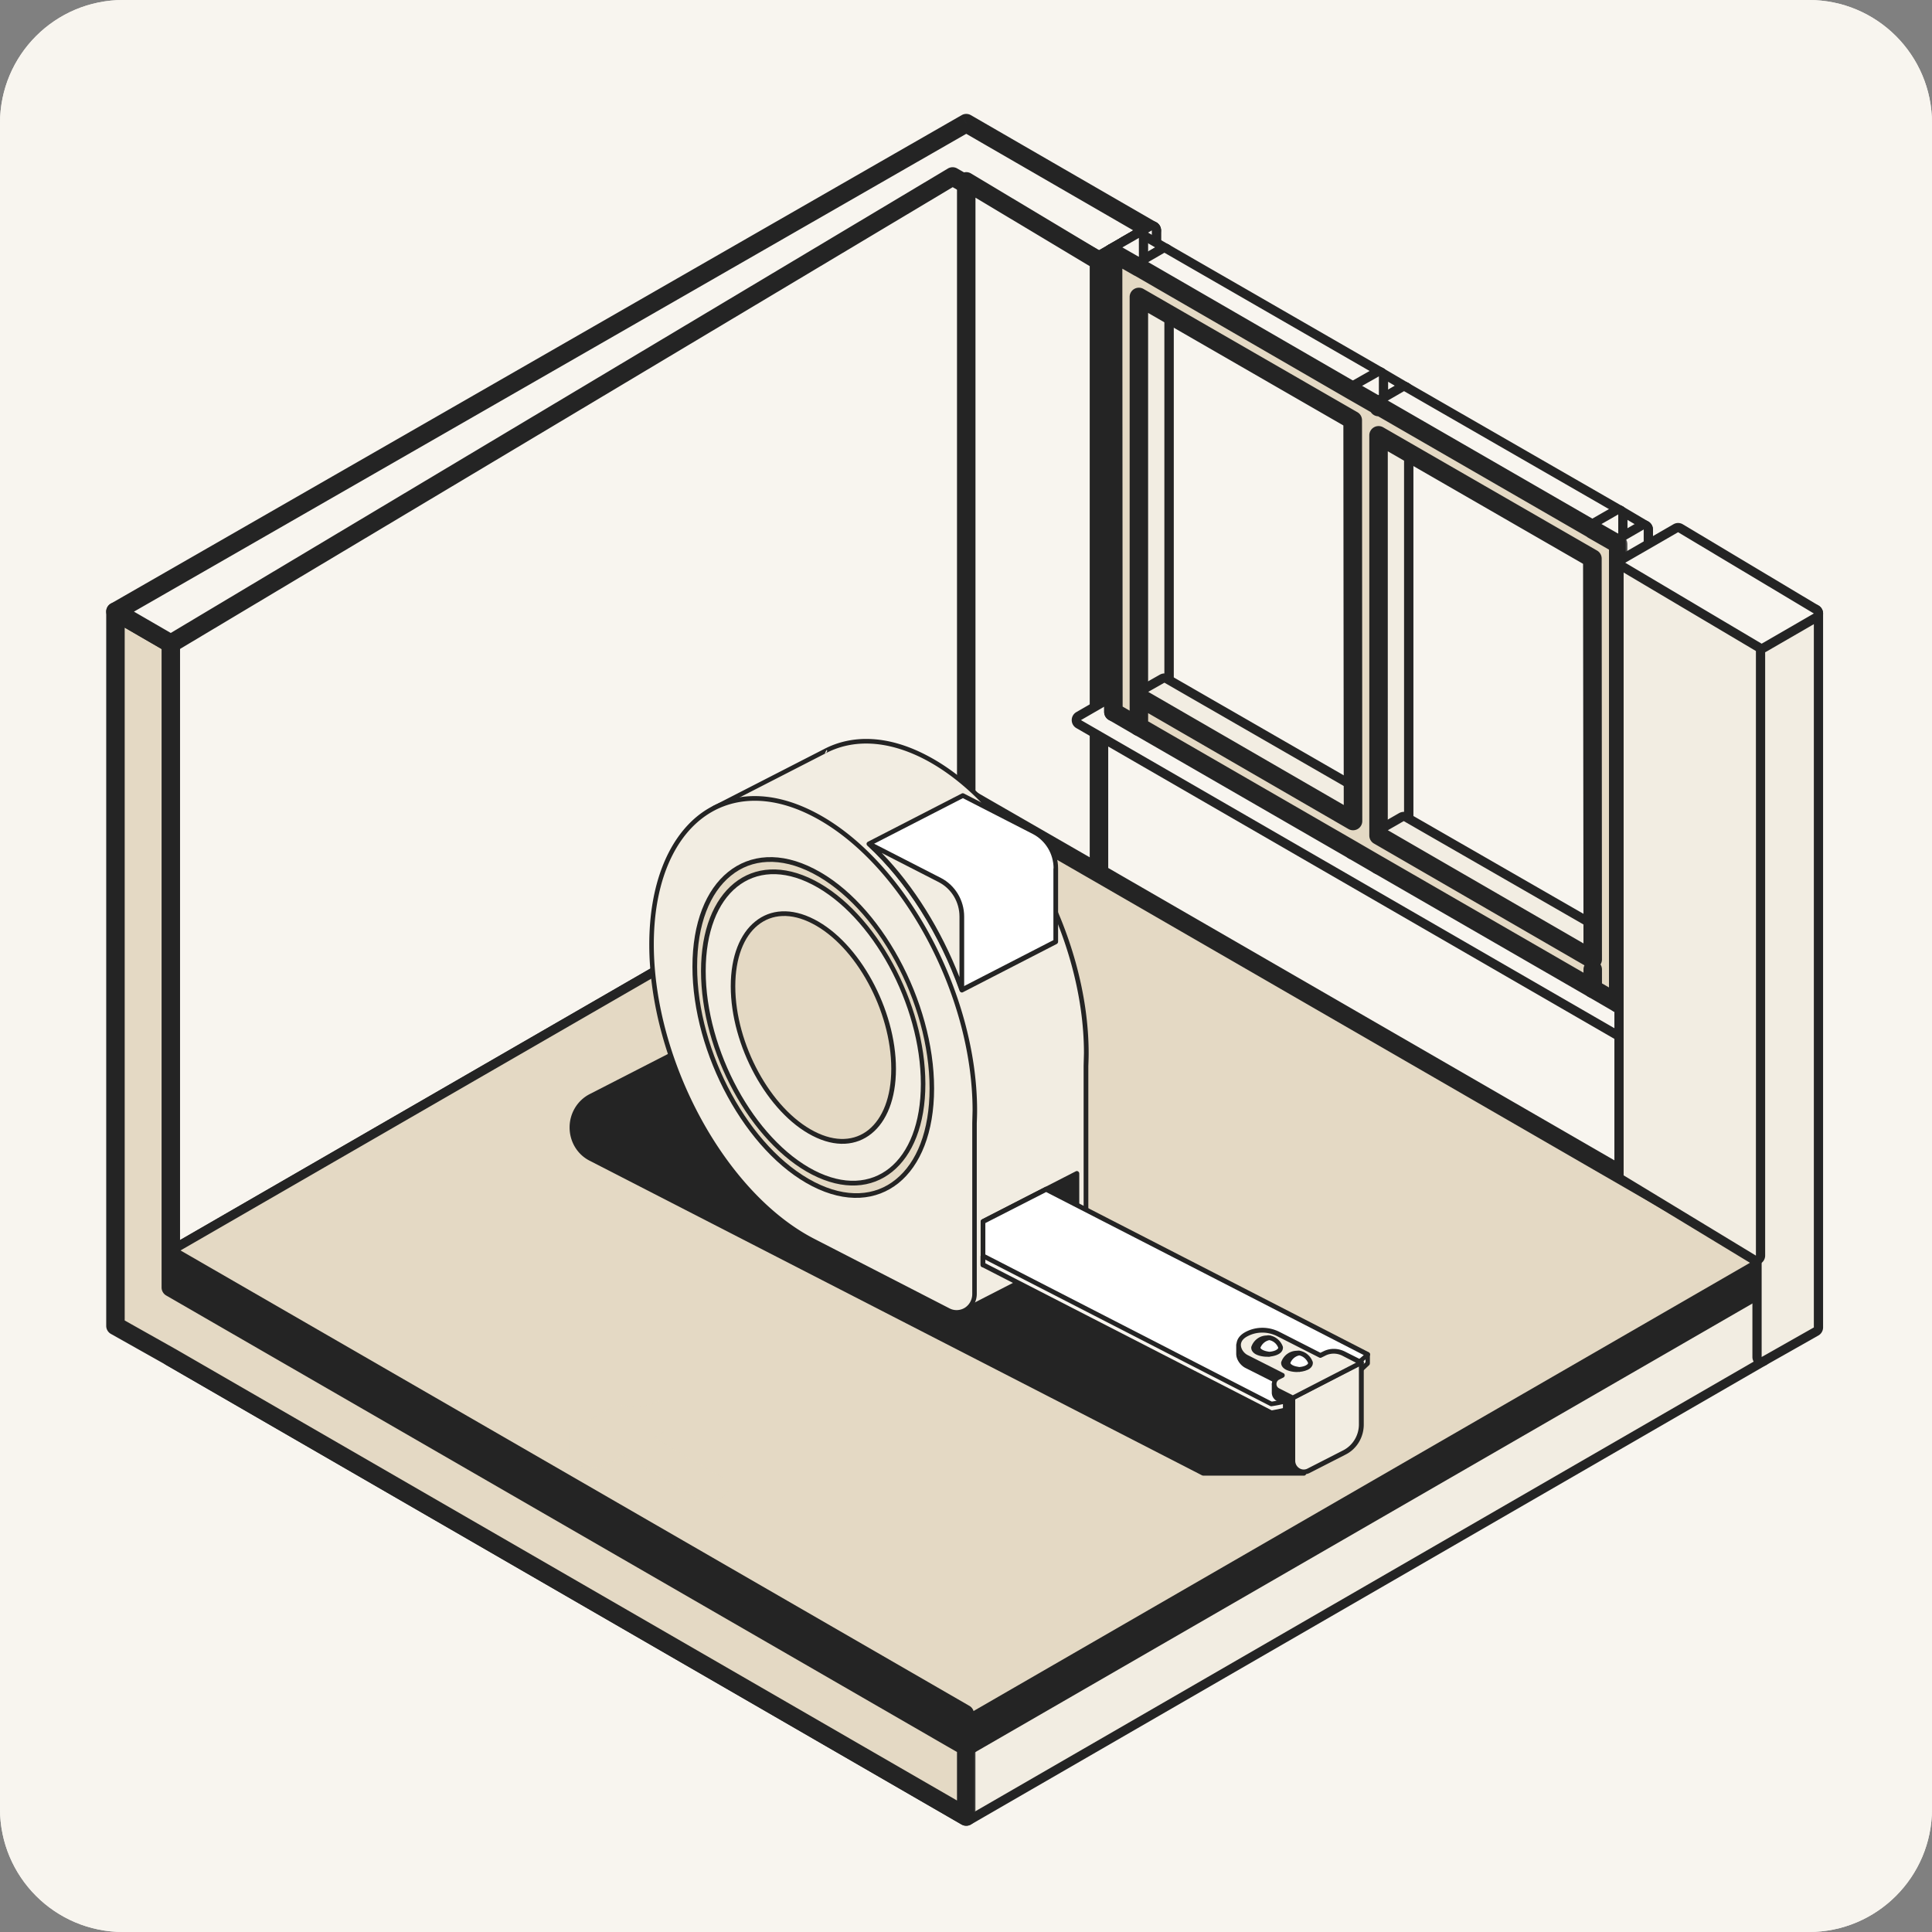 <svg xmlns="http://www.w3.org/2000/svg" width="251" height="251" fill="none"><rect width="100%" height="100%" fill="#808080" stroke="none"/><style><![CDATA[.B{fill-rule:evenodd}.C{fill:#242424}.D{stroke:#242424}.E{stroke-width:1.2}.F{stroke-linejoin:round}.G{fill:#f8f5ef}.H{fill:#f2ede2}.I{fill:#fff}.J{fill:#e4d9c4}]]></style><g clip-path="url(#E)"><g class="G"><use href="#F"/><use href="#F"/></g><g class="D E F"><path d="M229.468 176.301a.6.6 0 0 1-.3.519l-103.339 59.7c-.186.107-.415.107-.601 0l-103.339-59.7a.6.6 0 0 1-.3-.519v-9.03a.6.6 0 0 1 .3-.52l103.339-59.658.072-.035a.6.6 0 0 1 .529.035l103.339 59.658a.6.6 0 0 1 .3.52v9.03z" class="H"/><g class="C"><path d="M229.468 167.269c-.001.214-.115.412-.3.519l-103.339 59.658c-.186.107-.415.107-.601 0L21.889 167.788a.6.6 0 0 1-.3-.519v-3.188a.6.6 0 0 1 .3-.519l103.339-59.659.072-.035a.6.6 0 0 1 .529.035l103.339 59.659a.6.6 0 0 1 .3.519v3.188z"/><path d="M126.129 226.928a.6.6 0 0 1-.3.519c-.186.107-.415.107-.601 0L21.889 167.789a.6.6 0 0 1-.3-.519v-3.188l.005-.079a.6.6 0 0 1 .895-.441l103.34 59.659a.6.6 0 0 1 .3.519v3.188z"/></g><path d="M229.466 164.083c0 .214-.114.413-.3.521l-103.339 59.657a.6.6 0 0 1-.6 0L21.888 164.604c-.186-.108-.3-.307-.3-.521v-.898a.6.6 0 0 1 .3-.52l103.339-59.658.071-.035a.6.6 0 0 1 .529.035l103.339 59.658a.6.6 0 0 1 .3.52v.898z" class="G"/><path d="M125.298 102.972a.6.6 0 0 1 .529.035l103.339 59.658a.6.6 0 0 1 0 1.039l-103.339 59.658a.6.6 0 0 1-.6 0L21.888 163.704a.6.6 0 0 1 0-1.039l103.339-59.658.071-.035z" class="J"/><path d="M125.939 223.557a.6.6 0 0 1-.299.52c-.186.107-.415.107-.601 0L21.7 164.419a.6.6 0 0 1-.3-.52V163l.005-.079a.6.6 0 0 1 .895-.441l103.34 59.659a.6.6 0 0 1 .299.519v.899z" class="C"/></g><mask id="A" maskUnits="userSpaceOnUse" x="13" y="77.456" width="114" height="160" fill="#000"><path d="M13 77.456h114v160H13z" class="I"/><path d="M22.192 83.624L15 79.456v92.797l7.192 4.045v-.001l103.338 59.699v-9.071L22.192 167.267V83.624z" class="B"/></mask><path d="M22.192 83.624L15 79.456v92.797l7.192 4.045v-.001l103.338 59.699v-9.071L22.192 167.267V83.624z" class="B J"/><path d="M15 79.456l.602-1.038a1.2 1.2 0 0 0-1.802 1.038H15zm7.192 4.168h1.2a1.2 1.2 0 0 0-.598-1.038l-.602 1.038zM15 172.253h-1.2a1.2 1.2 0 0 0 .612 1.046l.588-1.046zm7.192 4.045l-.588 1.046a1.2 1.2 0 0 0 1.788-1.046h-1.2zm0-.001l.6-1.039a1.2 1.2 0 0 0-1.8 1.039h1.2zm103.338 59.699l-.6 1.039c.371.215.829.215 1.2 0s.6-.61.6-1.039h-1.2zm0-9.071h1.2a1.2 1.2 0 0 0-.6-1.04l-.6 1.04zM22.192 167.267h-1.2a1.2 1.2 0 0 0 .6 1.039l.6-1.039zM15 79.456l-.602 1.038 7.192 4.168.602-1.038.602-1.038-7.192-4.168L15 79.456zm0 92.797h1.2V79.456H15h-1.2v92.797H15zm7.192 4.045l.588-1.046-7.192-4.045-.588 1.046-.588 1.046 7.192 4.045.588-1.046zm0-.001h-1.2v.001h1.2 1.2v-.001h-1.2zm0 0l-.6 1.039 103.339 59.699.6-1.039.601-1.039-103.339-59.699-.6 1.039zm103.338 59.699h1.2v-9.071h-1.2-1.2v9.071h1.2zm0-9.071l.6-1.04-103.338-59.657-.6 1.039-.6 1.039 103.338 59.658.6-1.039zM22.192 83.624h-1.2v83.643h1.2 1.2V83.624h-1.2z" mask="url(#A)" class="C"/><mask id="B" maskUnits="userSpaceOnUse" x="13.002" y="14" width="138" height="71" fill="#000"><path d="M13.002 14h138v71h-138z" class="I"/><path d="M123.76 22.925L22.193 83.624l-7.192-4.168 103.625-59.495.003.001L125.533 16l24.109 13.934-6.865 3.964-19.017-10.972z" class="B"/></mask><path d="M123.76 22.925L22.193 83.624l-7.192-4.168 103.625-59.495.003.001L125.533 16l24.109 13.934-6.865 3.964-19.017-10.972z" class="B G"/><path d="M123.76 22.925l.6-1.039a1.2 1.2 0 0 0-1.215.009l.615 1.03zM22.193 83.624l-.602 1.038a1.2 1.2 0 0 0 1.217-.008l-.616-1.03zm-7.192-4.168l-.598-1.041a1.2 1.2 0 0 0-.004 2.079l.602-1.038zm103.625-59.495l.396-1.133a1.2 1.2 0 0 0-.993.092l.597 1.041zm.003.001l-.396 1.133a1.2 1.2 0 0 0 .993-.092l-.597-1.041zM125.533 16l.601-1.039a1.2 1.2 0 0 0-1.198-.002l.597 1.041zm24.109 13.934l.6 1.039a1.2 1.2 0 0 0 0-2.078l-.6 1.039zm-6.865 3.964l-.6 1.039a1.2 1.2 0 0 0 1.2 0l-.6-1.039zM123.76 22.925l-.615-1.03L21.578 82.594l.616 1.03.616 1.03 101.567-60.699-.616-1.03zM22.193 83.624l.602-1.038-7.192-4.168-.602 1.038-.602 1.038 7.192 4.168.602-1.038zm-7.192-4.168l.598 1.041 103.626-59.495-.598-1.041-.597-1.041L14.404 78.415l.598 1.041zm103.625-59.495l-.396 1.133.003.001.396-1.133.396-1.133-.003-.001-.396 1.133zm.003.001l.597 1.041 6.904-3.962-.598-1.041-.597-1.041-6.904 3.962.598 1.041zM125.533 16l-.6 1.039 24.108 13.934.601-1.039.6-1.039-24.108-13.934-.601 1.039zm24.109 13.934l-.6-1.039-6.865 3.964.6 1.039.6 1.039 6.865-3.963-.6-1.039zm-6.865 3.964l.6-1.039-19.017-10.972-.6 1.039-.599 1.039 19.016 10.972.6-1.039z" mask="url(#B)" class="C"/><g class="D E F G"><path d="M149.341 29.417a.6.6 0 0 1 .9.519v59.658a.6.6 0 0 1-.3.52l-6.865 3.964a.6.6 0 0 1-.899-.52V33.9a.6.6 0 0 1 .3-.52l6.864-3.964z"/><path d="M149.415 29.378a.6.6 0 0 1 .827.556v59.658a.6.6 0 0 1-.3.519l-3.473 2.002a.6.6 0 0 1-.899-.52l.122-59.74.006-.079a.6.6 0 0 1 .295-.439l3.351-1.921.071-.035z"/></g><mask id="C" maskUnits="userSpaceOnUse" x="123.531" y="21.563" width="107" height="143" fill="#000"><path d="M123.531 21.563h107v143h-107z" class="I"/><path d="M142.774 113.455V33.897l-17.243-10.335v79.964l17.243 9.929zm.003-19.899l86.095 49.729v19.9l-86.095-49.729v-19.9z" class="B"/></mask><path d="M142.774 113.455V33.897l-17.243-10.335v79.964l17.243 9.929zm.003-19.899l86.095 49.729v19.9l-86.095-49.729v-19.9z" class="B G"/><path d="M142.774 33.897h1.2a1.2 1.2 0 0 0-.583-1.029l-.617 1.029zm0 79.558l-.598 1.04c.371.214.828.214 1.199-.001a1.2 1.2 0 0 0 .599-1.039h-1.2zm-17.243-89.892l.617-1.029a1.2 1.2 0 0 0-1.817 1.029h1.2zm0 79.964h-1.2a1.2 1.2 0 0 0 .601 1.04l.599-1.04zm103.341 39.759h1.2c0-.429-.228-.825-.6-1.039l-.6 1.039zm-86.095-49.729l.6-1.039a1.2 1.2 0 0 0-1.8 1.039h1.2zm86.095 69.629l-.6 1.039a1.2 1.2 0 0 0 1.8-1.039h-1.2zm-86.095-49.729h-1.2a1.2 1.2 0 0 0 .599 1.039l.601-1.039zm-.003-79.559h-1.2v79.558h1.2 1.2V33.897h-1.2zm-17.243-10.335l-.617 1.029 17.244 10.335.616-1.029.617-1.029-17.243-10.335-.617 1.029zm0 79.964h1.2V23.563h-1.2-1.2v79.964h1.2zm17.243 9.929l.599-1.04-17.243-9.929-.599 1.04-.599 1.04 17.244 9.929.598-1.04zm86.098 29.83l.6-1.039-86.095-49.729-.6 1.039-.601 1.039 86.096 49.729.6-1.039zm0 19.9h1.2v-19.9h-1.2-1.2v19.9h1.2zm-86.095-49.729l-.601 1.039 86.096 49.729.6-1.039.6-1.039-86.095-49.729-.6 1.039zm0-19.9h-1.2v19.9h1.2 1.2v-19.9h-1.2z" mask="url(#C)" class="C"/><g class="D E F G"><path d="M147.072 89.035a.6.6 0 0 1 .528.035l86.014 49.77a.6.6 0 0 1 0 1.039l-6.783 3.923a.6.6 0 0 1-.6 0l-86.096-49.729a.6.6 0 0 1 0-1.039l6.864-3.964.073-.035z"/><path d="M151.872 92.491a.6.6 0 0 1-.901.519l-3.31-1.921a.6.6 0 0 1-.299-.519V30.913l.005-.079c.025-.183.133-.347.295-.44a.6.6 0 0 1 .601.001l3.31 1.92.066.045a.6.6 0 0 1 .233.475v59.657z"/><path d="M147.663 30.393a.6.6 0 0 1 .898.52v59.658a.6.6 0 0 1-.299.519l-3.31 1.921a.6.6 0 0 1-.901-.519l-.04-59.658a.6.6 0 0 1 .301-.521l3.351-1.921z"/></g><g class="H D E F"><path d="M151.042 32.282a.6.6 0 0 1 .83.555v59.658a.6.6 0 0 1-.299.519l-3.31 1.921a.6.6 0 0 1-.901-.52V34.758a.6.6 0 0 1 .299-.52l3.31-1.92.071-.036z"/><path d="M151.052 88.136a.6.6 0 0 1 .525.037l27.949 16.099c.188.109.303.31.301.527a.6.6 0 0 1-.312.519l-3.432 1.88a.6.6 0 0 1-.589-.008l-27.827-16.098a.6.6 0 0 1 .004-1.042l3.31-1.879.071-.035z"/></g><g class="G D E F"><path d="M151.047 32.278a.6.6 0 0 1 .53.035l27.868 16.059a.6.6 0 0 1-.004 1.042l-3.392 1.92a.6.6 0 0 1-.596-.002l-27.786-16.059a.6.6 0 0 1 0-1.039l3.309-1.92.071-.036z"/><path d="M183.011 110.472a.6.6 0 0 1-.83.554l-.072-.035-3.309-1.921a.6.6 0 0 1-.299-.519l.04-59.657.006-.08a.6.6 0 0 1 .898-.437l3.269 1.921a.6.6 0 0 1 .297.518v59.657z"/><path d="M178.918 48.337c.171-.069.366-.056.528.038a.6.6 0 0 1 .296.519l-.041 59.658-.004.079c-.025.183-.133.345-.294.439l-3.31 1.921a.6.6 0 0 1-.901-.518l-.04-59.658c-.001-.216.115-.416.303-.523l3.392-1.921.071-.034z"/></g><g class="H D E F"><path d="M182.181 50.257a.6.6 0 0 1 .83.555v59.659a.6.6 0 0 1-.299.518l-3.311 1.921a.6.6 0 0 1-.9-.518V52.732a.6.6 0 0 1 .299-.52l3.309-1.92.072-.036z"/><path d="M182.141 106.12a.6.6 0 0 1 .527.034l27.99 16.1a.6.6 0 0 1-.01 1.047l-3.433 1.88c-.184.1-.407.097-.589-.008l-27.827-16.099a.6.6 0 0 1 .002-1.04l3.269-1.88.071-.034z"/></g><g class="G D E F"><path d="M182.18 50.262a.6.6 0 0 1 .529.035l27.826 16.018a.6.6 0 0 1 .007 1.036l-3.309 1.961a.6.6 0 0 1-.606.004L178.8 53.257a.6.6 0 0 1-.001-1.039l3.31-1.92.071-.036z"/><path d="M214.145 128.45a.6.6 0 0 1-.301.521c-.163.093-.359.105-.53.034l-.071-.035-3.309-1.921a.6.6 0 0 1-.299-.519V66.831l.005-.08a.6.6 0 0 1 .9-.437l3.31 1.962c.182.108.294.304.295.516v59.658z"/><path d="M209.941 66.311a.6.6 0 0 1 .897.521v59.699a.6.6 0 0 1-.299.519l-3.309 1.921c-.186.107-.415.108-.601.001-.162-.094-.27-.258-.295-.441l-.006-.079-.04-59.699a.6.6 0 0 1 .301-.521l3.352-1.921z"/><path d="M213.314 68.235a.6.6 0 0 1 .831.555v59.658c0 .214-.115.411-.299.519l-3.311 1.921a.6.6 0 0 1-.9-.519V70.711a.6.6 0 0 1 .299-.519l3.309-1.92.071-.036z"/></g><mask id="D" maskUnits="userSpaceOnUse" x="142.61" y="30.832" width="69" height="101" fill="#000"><path d="M142.61 30.832h69v101h-69z" class="I"/><path d="M144.65 92.49l3.31 1.921V38.578l27.789 16.013.036 52.074-27.824-16.097v3.841l27.826 16.058v.003l3.31 1.921v-.002l27.826 16.058v-2.498l.002 2.501 3.309 1.92V70.712l-3.308-1.896v-.026l-27.827-16.059-.002.148v-.146l-3.35-1.921v.001l-27.825-16.098v.016l-3.312-1.898.04 59.658zm62.236-19.923l-27.789-16.013v51.995l27.825 16.098-.036-52.079z" class="B"/></mask><path d="M144.65 92.49l3.31 1.921V38.578l27.789 16.013.036 52.074-27.824-16.097v3.841l27.826 16.058v.003l3.31 1.921v-.002l27.826 16.058v-2.498l.002 2.501 3.309 1.92V70.712l-3.308-1.896v-.026l-27.827-16.059-.002.148v-.146l-3.35-1.921v.001l-27.825-16.098v.016l-3.312-1.898.04 59.658zm62.236-19.923l-27.789-16.013v51.995l27.825 16.098-.036-52.079z" class="B J"/><path d="M147.96 94.411l-.602 1.038a1.2 1.2 0 0 0 1.802-1.038h-1.2zm-3.31-1.921l-1.2.001a1.2 1.2 0 0 0 .598 1.037l.602-1.038zm3.31-53.912l.599-1.04a1.2 1.2 0 0 0-1.799 1.04h1.2zm27.789 16.013l1.2-.001a1.2 1.2 0 0 0-.601-1.039l-.599 1.04zm.036 52.074l-.601 1.039a1.2 1.2 0 0 0 1.201.001c.371-.215.6-.611.6-1.041l-1.2.001zm-27.824-16.097l.601-1.039a1.2 1.2 0 0 0-1.801 1.039h1.2zm0 3.841h-1.2a1.2 1.2 0 0 0 .6 1.039l.6-1.039zm27.826 16.058l1.2-.001a1.2 1.2 0 0 0-.6-1.038l-.6 1.039zm0 .003l-1.2.001a1.2 1.2 0 0 0 .598 1.037l.602-1.038zm3.31 1.921l-.602 1.038a1.2 1.2 0 0 0 1.802-1.038h-1.2zm0-.002l.6-1.04a1.2 1.2 0 0 0-1.8 1.04h1.2zm27.826 16.058l-.6 1.039a1.2 1.2 0 0 0 1.8-1.039h-1.2zm0-2.498l1.2-.001a1.2 1.2 0 1 0-2.4.001h1.2zm.002 2.501l-1.2.001a1.2 1.2 0 0 0 .597 1.037l.603-1.038zm3.309 1.92l-.602 1.038a1.2 1.2 0 0 0 1.802-1.038h-1.2zm0-59.658h1.2a1.2 1.2 0 0 0-.603-1.041l-.597 1.041zm-3.308-1.896h-1.2a1.2 1.2 0 0 0 .603 1.041l.597-1.041zm0-.026h1.2a1.2 1.2 0 0 0-.601-1.039l-.599 1.039zm-27.827-16.059l.6-1.039a1.2 1.2 0 0 0-1.8 1.026l1.2.013zm-.002.148h-1.2a1.2 1.2 0 1 0 2.4.013l-1.2-.013zm0-.146h1.2a1.2 1.2 0 0 0-.603-1.041l-.597 1.041zm-3.35-1.921l.596-1.041a1.2 1.2 0 0 0-1.796 1.041h1.2zm0 .001l-.601 1.039a1.2 1.2 0 0 0 1.801-1.039h-1.2zm-27.825-16.098l.6-1.039a1.2 1.2 0 0 0-1.8 1.039h1.2zm0 .016l-.597 1.041a1.2 1.2 0 0 0 1.797-1.041h-1.2zm-3.312-1.898l.596-1.041a1.2 1.2 0 0 0-1.198.003c-.371.215-.599.611-.598 1.039l1.2-.001zm62.276 39.735l1.2-.001a1.2 1.2 0 0 0-.601-1.039l-.599 1.04zm-27.789-16.013l.599-1.04a1.2 1.2 0 0 0-1.799 1.04h1.2zm0 51.995h-1.2a1.2 1.2 0 0 0 .599 1.038l.601-1.038zm27.825 16.098l-.601 1.039a1.2 1.2 0 0 0 1.801-1.04l-1.2.001zM147.96 94.411l.603-1.038-3.31-1.92-.603 1.038-.602 1.038 3.31 1.921.602-1.038zm0-55.833h-1.2v55.833h1.2 1.2V38.578h-1.2zm27.789 16.013l.599-1.04-27.789-16.013-.599 1.04-.599 1.04 27.789 16.013.599-1.04zm.036 52.074l1.2-.001-.036-52.074-1.2.001-1.2.001.036 52.074 1.2-.001zm-27.824-16.097l-.601 1.039 27.824 16.098.601-1.039.601-1.038-27.824-16.098-.601 1.039zm0 3.841h1.2v-3.841h-1.2-1.2v3.841h1.2zm27.826 16.058l.6-1.039-27.826-16.059-.6 1.039-.6 1.039 27.827 16.058.599-1.039zm0 .003h1.2v-.004l-1.2.001-1.2.001v.003l1.2-.001zm3.31 1.921l.602-1.038-3.309-1.92-.603 1.037-.602 1.038 3.31 1.921.602-1.038zm0-.002h-1.2v.002h1.2 1.2v-.002h-1.2zm27.826 16.058l.6-1.04-27.826-16.058-.6 1.04-.6 1.039 27.826 16.058.6-1.039zm0-2.498h-1.2v2.498h1.2 1.2v-2.498h-1.2zm0 0l-1.2.001.002 2.501 1.2-.001 1.2-.001-.002-2.501-1.2.001zm.002 2.501l-.603 1.038 3.31 1.92.602-1.038.603-1.038-3.31-1.92-.602 1.038zm3.309 1.92h1.2V70.712h-1.2-1.2v59.658h1.2zm0-59.658l.597-1.041-3.309-1.896-.596 1.041-.597 1.041 3.309 1.896.596-1.041zm-3.308-1.923h-1.2v.026h1.2 1.2v-.026h-1.2zm-27.827-16.059l-.6 1.039 27.827 16.059.6-1.039.599-1.039-27.826-16.059-.6 1.039zm-.002.148l1.2.013.002-.148-1.2-.013-1.2-.013-.002.148 1.2.013zm0-.146h-1.2v.146h1.2 1.2v-.146h-1.2zm-3.35-1.921l-.597 1.041 3.35 1.921.597-1.041.597-1.041-3.351-1.921-.596 1.041zm0 .001h1.2v-.001h-1.2-1.2v.001h1.2zm-27.825-16.098l-.601 1.039 27.825 16.098.601-1.039.601-1.039-27.826-16.098-.6 1.039zm0 .016h1.2v-.016h-1.2-1.2v.016h1.2zm-3.312-1.898l-.597 1.041 3.312 1.898.597-1.041.596-1.041-3.312-1.898-.596 1.041zm.04 59.658l1.2-.001-.04-59.658-1.2.001-1.2.001.04 59.658 1.2-.001zm62.236-19.923l.599-1.04-27.789-16.013-.599 1.04-.599 1.04 27.789 16.013.599-1.04zm-27.789-16.013h-1.2v51.995h1.2 1.2V56.553h-1.2zm0 51.995l-.601 1.038 27.825 16.099.601-1.039.601-1.039-27.825-16.098-.601 1.039zm27.789-35.981l-1.2.001.036 52.079 1.2-.001 1.2-.001-.036-52.079-1.2.001z" mask="url(#D)" class="C"/><g class="D E F H"><path d="M235.421 79.146a.6.6 0 0 1 .829.555v92.756c0 .216-.116.416-.303.523l-6.784 3.84a.6.6 0 0 1-.895-.522V83.623a.6.6 0 0 1 .299-.52l6.783-3.923.071-.035z"/><path d="M228.724 163.122a.6.6 0 0 1-.305.524c-.189.106-.421.102-.606-.01l-17.187-10.426a.6.6 0 0 1-.288-.513v-78.95a.6.6 0 0 1 .911-.513l17.187 10.425a.6.6 0 0 1 .288.514v78.949z"/></g><path d="M217.784 68.59a.6.6 0 0 1 .536.041l17.639 10.557a.6.6 0 0 1-.008 1.034l-6.782 3.923a.6.6 0 0 1-.606-.004L210.84 73.625a.6.6 0 0 1 .007-1.035l6.864-3.964.073-.036z" class="D E F G"/><path opacity=".4" d="M94.513 192.36l-9.521-5.598 1.389-.817v-3.555l-.736-.409c-2.206 1.39-5.435.409-5.435.409l-6.211 3.596v3.555l2.247 1.307 2.574-.531 2.207-1.307 10.175 5.965.776.205 1.022-.205.981-.572.695-.776.204-.776-.368-.491z" class="J"/><g class="B C"><path d="M169.384 191.408h-13.083l-79.613-40.902c-1.491-.755-2.415-2.33-2.415-4.034s.945-3.257 2.415-4.034l12.831-6.58 83.499 45.54-3.634 10.01z"/><path d="M169.679 191.515a.27.27 0 0 1-.273.194h-13.084c-.042 0-.084-.021-.126-.021l-79.613-40.902c-1.596-.82-2.583-2.481-2.583-4.315s1.008-3.494 2.583-4.314l12.831-6.58c.084-.043.189-.043.273 0l83.477 45.562c.126.064.189.237.147.388l-3.633 9.988zm-.483-.41l3.465-9.556-83.141-45.346-12.684 6.515c-1.386.712-2.268 2.157-2.268 3.753s.882 3.042 2.268 3.754l79.55 40.88h12.811z"/></g><path d="M139.857 162.781l.126-.064c.693-.432 1.113-1.208 1.113-2.05v-22.176l.042-1.64c0-15.316-9.408-32.575-21-38.529-4.893-2.524-9.408-2.61-12.978-.733l-14.386 7.378 4.872 9.751c-.021.431-.021.863-.021 1.316 0 14.647 8.611 31.086 19.51 37.687l8.232 16.481 14.343-7.377c.063 0 .105-.022.147-.044z" class="B H"/><path d="M140.005 163.062l-.126.065-14.344 7.377c-.147.065-.315.022-.399-.129l-8.211-16.417c-10.941-6.687-19.593-23.19-19.593-37.903 0-.41 0-.841.021-1.251l-4.83-9.686c-.042-.065-.042-.151-.021-.238s.084-.151.147-.172l14.386-7.378c3.654-1.92 8.253-1.834 13.23.734 11.676 5.975 21.169 23.364 21.169 38.787 0 .561-.021 1.122-.042 1.661v22.177a2.76 2.76 0 0 1-1.26 2.308c-.042 0-.084.043-.126.065zm-32.74-65.193l-14.092 7.227 4.746 9.471c.021.043.042.107.042.151-.021.431-.021.862-.021 1.294 0 14.54 8.548 30.87 19.362 37.428.042.022.084.065.105.13l8.106 16.222 14.092-7.226c.042-.022.063-.044.105-.065s.063-.043.105-.065c.609-.388.966-1.057.966-1.79v-22.155-.022l.042-1.64c0-15.187-9.325-32.337-20.833-38.248-4.788-2.438-9.198-2.567-12.726-.712h0zm32.593 65.214s.231-.517.273-.453c.147.302-.273.453-.273.453zM107.16 97.891c0-.022.231-.518.273-.453.126.302-.252.453-.273.453z" class="B C"/><path d="M126.606 145.933l.042-1.64c0-15.316-9.408-32.574-21-38.528s-21.001 1.639-21.001 16.956 9.408 32.574 21.001 38.528l17.577 9.039a2.3 2.3 0 0 0 2.268-.108c.693-.431 1.113-1.208 1.113-2.049v-22.198z" class="B H"/><path d="M105.522 161.509c-11.677-5.997-21.169-23.385-21.169-38.788 0-7.766 2.415-13.569 6.258-16.697 3.885-3.128 9.24-3.581 15.163-.539 11.697 5.997 21.168 23.384 21.168 38.787 0 .561-.021 1.122-.042 1.661v22.177a2.79 2.79 0 0 1-1.239 2.308c-.777.496-1.743.54-2.562.108l-17.577-9.017zm.273-.561l17.577 9.039c.63.323 1.386.28 1.974-.086.609-.389.966-1.057.966-1.791v-22.177-.021l.042-1.64c0-15.187-9.324-32.337-20.832-38.248-5.67-2.912-10.815-2.524-14.533.475-3.738 3.02-6.048 8.672-6.048 16.201.021 15.208 9.345 32.337 20.854 38.248z" class="B C"/><path d="M105.648 113.143c-8.505-4.358-15.394 1.208-15.394 12.426s6.909 23.881 15.394 28.26c8.505 4.358 15.393-1.208 15.393-12.426s-6.888-23.881-15.393-28.26z" class="B J"/><path d="M105.795 112.884c8.589 4.401 15.561 17.194 15.561 28.519 0 5.739-1.785 10.01-4.62 12.297-2.877 2.308-6.825 2.653-11.214.41-8.589-4.401-15.562-17.194-15.562-28.519 0-5.739 1.785-10.01 4.62-12.297 2.877-2.33 6.826-2.675 11.215-.41zm-.273.54c-4.116-2.115-7.875-1.856-10.564.345-2.73 2.2-4.389 6.321-4.389 11.822 0 11.109 6.825 23.665 15.247 27.979 4.116 2.114 7.875 1.855 10.563-.345 2.73-2.2 4.389-6.321 4.389-11.822 0-11.11-6.825-23.665-15.246-27.979z" class="B C"/><path d="M105.648 114.653c-7.875-4.055-14.28 1.122-14.28 11.52s6.384 22.134 14.28 26.189c7.875 4.056 14.28-1.121 14.28-11.519s-6.405-22.155-14.28-26.19z" class="B H"/><path d="M105.795 114.372c7.959 4.099 14.427 15.942 14.427 26.448 0 5.307-1.659 9.277-4.305 11.412-2.667 2.158-6.342 2.46-10.416.367-7.959-4.099-14.427-15.942-14.427-26.448 0-5.307 1.659-9.276 4.305-11.412 2.667-2.157 6.342-2.459 10.416-.367zm-.273.54c-3.822-1.964-7.266-1.705-9.765.302-2.52 2.027-4.074 5.846-4.074 10.937 0 10.29 6.321 21.896 14.112 25.909 3.822 1.963 7.266 1.704 9.765-.302 2.52-2.028 4.074-5.847 4.074-10.938 0-10.29-6.321-21.896-14.112-25.908z" class="B C"/><path d="M105.648 119.722c-5.754-2.955-10.438.82-10.438 8.414 0 7.615 4.683 16.179 10.438 19.135s10.437-.82 10.437-8.414c0-7.615-4.662-16.179-10.437-19.135z" class="B J"/><g class="C B"><path d="M105.795 119.442c5.838 2.999 10.605 11.693 10.605 19.416 0 3.926-1.218 6.838-3.171 8.413-1.974 1.596-4.683 1.834-7.686.281-5.838-2.999-10.605-11.693-10.605-19.416 0-3.926 1.218-6.838 3.171-8.413 1.953-1.597 4.683-1.834 7.686-.281zm-.273.54c-2.751-1.424-5.25-1.252-7.056.215-1.827 1.467-2.94 4.25-2.94 7.939 0 7.486 4.599 15.942 10.269 18.855 2.751 1.423 5.25 1.251 7.056-.216 1.827-1.489 2.94-4.25 2.94-7.939 0-7.486-4.599-15.942-10.269-18.854zm22.176 38.722l12.223-6.277v5.609l-12.223 6.277v-5.609z"/><path d="M127.404 158.704c0-.108.063-.215.168-.28l12.202-6.256c.084-.043.21-.043.294.021s.147.151.147.259v5.609c0 .108-.063.216-.168.281l-12.202 6.277c-.084.043-.21.043-.294-.021s-.147-.151-.147-.259v-5.631zm.609.194v4.919l11.614-5.954v-4.919l-11.614 5.954z"/></g><path d="M137.169 112.819c0-2.006-1.092-3.84-2.856-4.724l-9.219-4.725-12.201 6.278c5.145 4.746 9.45 11.584 12.054 19.005l12.222-6.299v-9.535z" class="B I"/><path d="M137.464 112.818v9.535c0 .108-.063.216-.168.281l-12.202 6.277c-.084.044-.168.044-.252 0s-.147-.107-.168-.172c-2.604-7.356-6.867-14.173-11.991-18.876-.084-.065-.105-.173-.105-.259.021-.108.084-.194.168-.237l12.201-6.278c.084-.043.189-.043.273 0l9.22 4.724c1.869.95 3.024 2.891 3.024 5.005zm-.588 0c0-1.877-1.029-3.602-2.688-4.465l-9.094-4.66-11.676 5.997c4.956 4.681 9.114 11.304 11.697 18.488l11.74-6.04v-9.32h.021z" class="B C"/><path d="M112.893 109.626c5.145 4.746 9.45 11.584 12.054 19.005v-9.535c0-2.006-1.092-3.84-2.856-4.724l-9.198-4.746z" class="B H"/><path d="M125.262 128.61v-9.535c0-2.114-1.176-4.056-3.003-5.005l-9.219-4.724-.126.582-.189-.086c5.103 4.703 9.387 11.498 11.991 18.876v.021.022s0 .022.021.022l.021.021.021.022h.021s.021 0 .021.021h.021c.021 0 .021 0 .042.022h.021.021l.336-.259zm-10.71-17.797c4.179 4.314 7.707 9.988 10.101 16.136v-7.874c0-1.877-1.029-3.603-2.688-4.466l-7.413-3.796z" class="B C"/><path d="M127.698 163.169l49.982 12.814v1.143c-3.759 3.668-7.96 5.674-12.517 6.429l-37.465-19.243v-1.143z" class="B G"/><path d="M127.404 163.169c0-.086.042-.172.105-.237s.168-.086.252-.065l49.981 12.815c.126.043.231.151.231.302v1.143c0 .086-.042.173-.084.216-3.801 3.71-8.064 5.738-12.684 6.515-.063 0-.126 0-.189-.022l-37.465-19.243c-.105-.043-.168-.151-.168-.28v-1.144h.021zm.609.389v.561l37.213 19.113c4.431-.755 8.526-2.697 12.18-6.256v-.777l-49.393-12.641z" class="B C"/><path d="M127.698 158.704v4.465l37.465 19.243c4.368-.647 8.527-2.826 12.517-6.429l-41.791-21.464-8.191 4.185z" class="B I"/><g class="C B"><path d="M127.404 158.704c0-.108.063-.216.168-.28l8.191-4.207c.084-.043.189-.043.273 0l41.791 21.465c.084.043.147.129.168.237a.25.25 0 0 1-.105.259c-4.032 3.646-8.275 5.868-12.685 6.515-.063 0-.126 0-.168-.022l-37.465-19.243c-.105-.043-.168-.151-.168-.28v-4.444zm.609.194v4.077l37.213 19.114c4.158-.626 8.128-2.697 11.95-6.041l-41.266-21.184-7.897 4.034z"/><path d="M175.874 177.667l-1.302-.669c-.798-.41-1.722-.41-2.52 0l-.483.237-5.481-2.783c-1.282-.647-2.815-.668-4.096 0-.315.173-.546.346-.714.54l-.336-.281v1.144c0 .668.504 1.316 1.05 1.596l4.033 2.049-.462.281v1.143c0 .345.189.669.504.82l.945.475v7.054a1.51 1.51 0 0 0 .672 1.251c.021.022.042.022.063.043l1.071.54.588-.691 4.284-2.222c1.344-.69 2.184-2.092 2.184-3.646v-6.881z"/><path d="M167.725 190.868l-.147-.043c-.021-.021-.063-.021-.084-.043-.504-.323-.819-.884-.819-1.51v-6.86l-.777-.388c-.399-.216-.672-.626-.672-1.1v-1.144c0-.108.063-.216.147-.259l-3.549-1.79c-.651-.324-1.218-1.079-1.218-1.855v-1.144c0-.129.063-.237.168-.28s.231-.043.315.043l.126.108a2.76 2.76 0 0 1 .609-.41c1.365-.712 2.982-.69 4.368 0l5.355 2.718.357-.173c.882-.453 1.911-.431 2.793 0l1.302.669c.105.043.168.151.168.281v6.903c0 1.661-.903 3.171-2.352 3.905l-4.242 2.178-.546.648c-.084.107-.231.129-.357.064l-1.071-.561.126.043zm-6.489-15.575v.561c0 .561.42 1.079.882 1.316l4.032 2.049a.28.28 0 0 1 .168.259c0 .108-.042.216-.147.281l-.315.194v.971c0 .237.126.453.336.56l.945.475c.105.043.168.151.168.28v7.033a1.14 1.14 0 0 0 .525.971c.021.021.042.021.063.021h.021l.84.432.441-.518c.021-.021.063-.065.084-.065l4.305-2.2c1.239-.647 2.016-1.941 2.016-3.365v-6.709l-.966-.497-.189-.086a2.43 2.43 0 0 0-2.247 0l-.483.237a.3.3 0 0 1-.273 0l-5.481-2.782c-1.197-.604-2.625-.626-3.822 0-.273.151-.483.302-.63.474-.084.086-.189.108-.273.108zm-.294.863s.462-.388.147-.561c-.084-.043-.147.561-.147.561z"/></g><path d="M167.977 181.593l8.884-4.573v8.046c0 1.532-.84 2.956-2.184 3.646l-4.642 2.373a1.44 1.44 0 0 1-1.386-.065c-.42-.259-.672-.733-.672-1.251v-8.176z" class="B H"/><path d="M167.683 181.593c0-.108.063-.216.168-.281l8.884-4.573a.29.29 0 0 1 .294.022c.084.064.147.151.147.259v8.046c0 1.661-.903 3.171-2.353 3.905l-4.641 2.373c-.525.28-1.176.237-1.68-.087s-.819-.884-.819-1.51v-8.154zm.588.172v8.004a1.14 1.14 0 0 0 .525.971 1.05 1.05 0 0 0 1.092.043l4.641-2.373c1.24-.647 2.017-1.942 2.017-3.365v-7.551l-8.275 4.271z" class="B C"/><path d="M171.547 176.092l-5.481-2.783c-1.281-.647-2.814-.669-4.095 0-1.764.906-.966 2.502 0 2.999l4.641 2.351-.567.28c-.315.151-.504.475-.504.82s.189.669.504.82l1.932.971 8.884-4.531-2.31-1.164c-.798-.41-1.723-.41-2.521 0l-.483.237z" class="B H"/><g class="C B"><path d="M171.547 175.747l.357-.173c.882-.453 1.911-.431 2.793 0l2.311 1.165c.105.043.168.151.168.281 0 .108-.063.215-.168.28l-8.884 4.574c-.084.043-.189.043-.273 0l-1.932-.971c-.399-.216-.672-.626-.672-1.1s.252-.885.672-1.101l.021-.021-4.095-2.093c-.672-.345-1.281-1.165-1.197-2.006.042-.561.378-1.122 1.197-1.553 1.365-.712 2.982-.691 4.368 0l5.334 2.718zm.126.626c-.084.043-.189.043-.273 0l-5.481-2.783c-1.197-.604-2.625-.626-3.822 0-.588.302-.84.668-.882 1.057-.042.582.399 1.165.882 1.402l4.641 2.351c.105.044.168.151.168.281 0 .108-.063.216-.168.28l-.567.281c-.21.108-.336.323-.336.561a.62.62 0 0 0 .336.56l1.785.907 8.212-4.229-1.765-.906c-.714-.366-1.554-.366-2.247 0l-.483.238zm-6.762-2.567c-.105-.022-.189-.022-.294-.022a1.85 1.85 0 0 0-1.743 1.251c-.042.648 1.05.906 1.743.906.084 0 .189 0 .294-.021-.672-.065-1.491-.345-1.449-.885.231-.647.777-1.121 1.449-1.229z"/><path d="M164.953 173.503a.3.3 0 0 1 .252.302.3.3 0 0 1-.252.302c-.546.087-.987.475-1.197.993 0 .129.147.216.294.302.252.129.588.194.882.237a.32.32 0 0 1 .273.302c0 .151-.126.281-.273.302-.105.022-.231.022-.336.022-.462 0-1.071-.108-1.491-.345-.357-.216-.567-.518-.546-.885 0-.021 0-.065.021-.086.294-.842 1.092-1.446 2.016-1.446.147-.043.252-.021.357 0z"/></g><path d="M164.911 173.805c-.672.108-1.218.582-1.449 1.229-.042.561.777.82 1.449.885.672-.065 1.47-.324 1.449-.885-.231-.647-.777-1.121-1.449-1.229z" class="B I"/><g class="C B"><path d="M164.869 173.503h.105c.777.129 1.407.69 1.68 1.424 0 .021.021.064.021.086.021.345-.147.626-.42.82-.336.237-.84.367-1.281.41h-.063c-.441-.043-.966-.173-1.302-.41-.294-.194-.462-.475-.42-.82 0-.022 0-.065.021-.086.252-.755.882-1.295 1.659-1.424zm.042.604c-.525.108-.945.475-1.155.971 0 .129.147.215.294.302.252.129.567.194.861.237.294-.022.609-.086.861-.216.147-.086.273-.172.294-.302a1.56 1.56 0 0 0-1.155-.992zm3.885 1.682c-.105-.021-.189-.021-.294-.021a1.85 1.85 0 0 0-1.743 1.251c-.042.647 1.05.906 1.743.906.084 0 .189 0 .294-.022-.672-.064-1.491-.345-1.449-.884a1.86 1.86 0 0 1 1.449-1.23z"/><path d="M168.839 175.487a.3.3 0 0 1 .252.302.3.3 0 0 1-.252.302c-.546.086-.987.475-1.197.992 0 .13.147.216.294.302.252.13.588.194.882.238.147.021.273.151.273.302a.32.32 0 0 1-.273.302c-.105 0-.231.021-.336.021-.462 0-1.071-.108-1.491-.345-.357-.216-.567-.518-.546-.884 0-.022 0-.065.021-.087a2.15 2.15 0 0 1 2.016-1.445c.126-.022.252-.022.357 0z"/></g><path d="M168.797 175.79a1.86 1.86 0 0 0-1.449 1.23c-.042.561.777.841 1.449.884.672-.065 1.47-.323 1.449-.884a1.86 1.86 0 0 0-1.449-1.23z" class="B I"/><path d="M168.754 175.487h.105c.777.13 1.407.691 1.68 1.424 0 .022.021.065.021.086.021.346-.147.626-.42.82-.336.237-.84.367-1.281.41h-.063c-.441-.043-.966-.173-1.302-.41-.294-.194-.462-.474-.42-.82 0-.021 0-.064.021-.086.231-.733.882-1.294 1.659-1.424zm.042.604c-.525.108-.945.475-1.155.971 0 .13.147.216.294.302.252.13.567.194.861.237.294-.021.609-.086.861-.215.147-.087.273-.173.294-.302-.21-.496-.63-.885-1.155-.993z" class="B C"/></g><defs><clipPath id="E"><path d="M0 0h251v251H0z" class="I"/></clipPath><path id="F" d="M0 16C0 7.163 7.163 0 16 0h219c8.837 0 16 7.163 16 16v219c0 8.837-7.163 16-16 16H16c-8.837 0-16-7.163-16-16V16z"/></defs></svg>